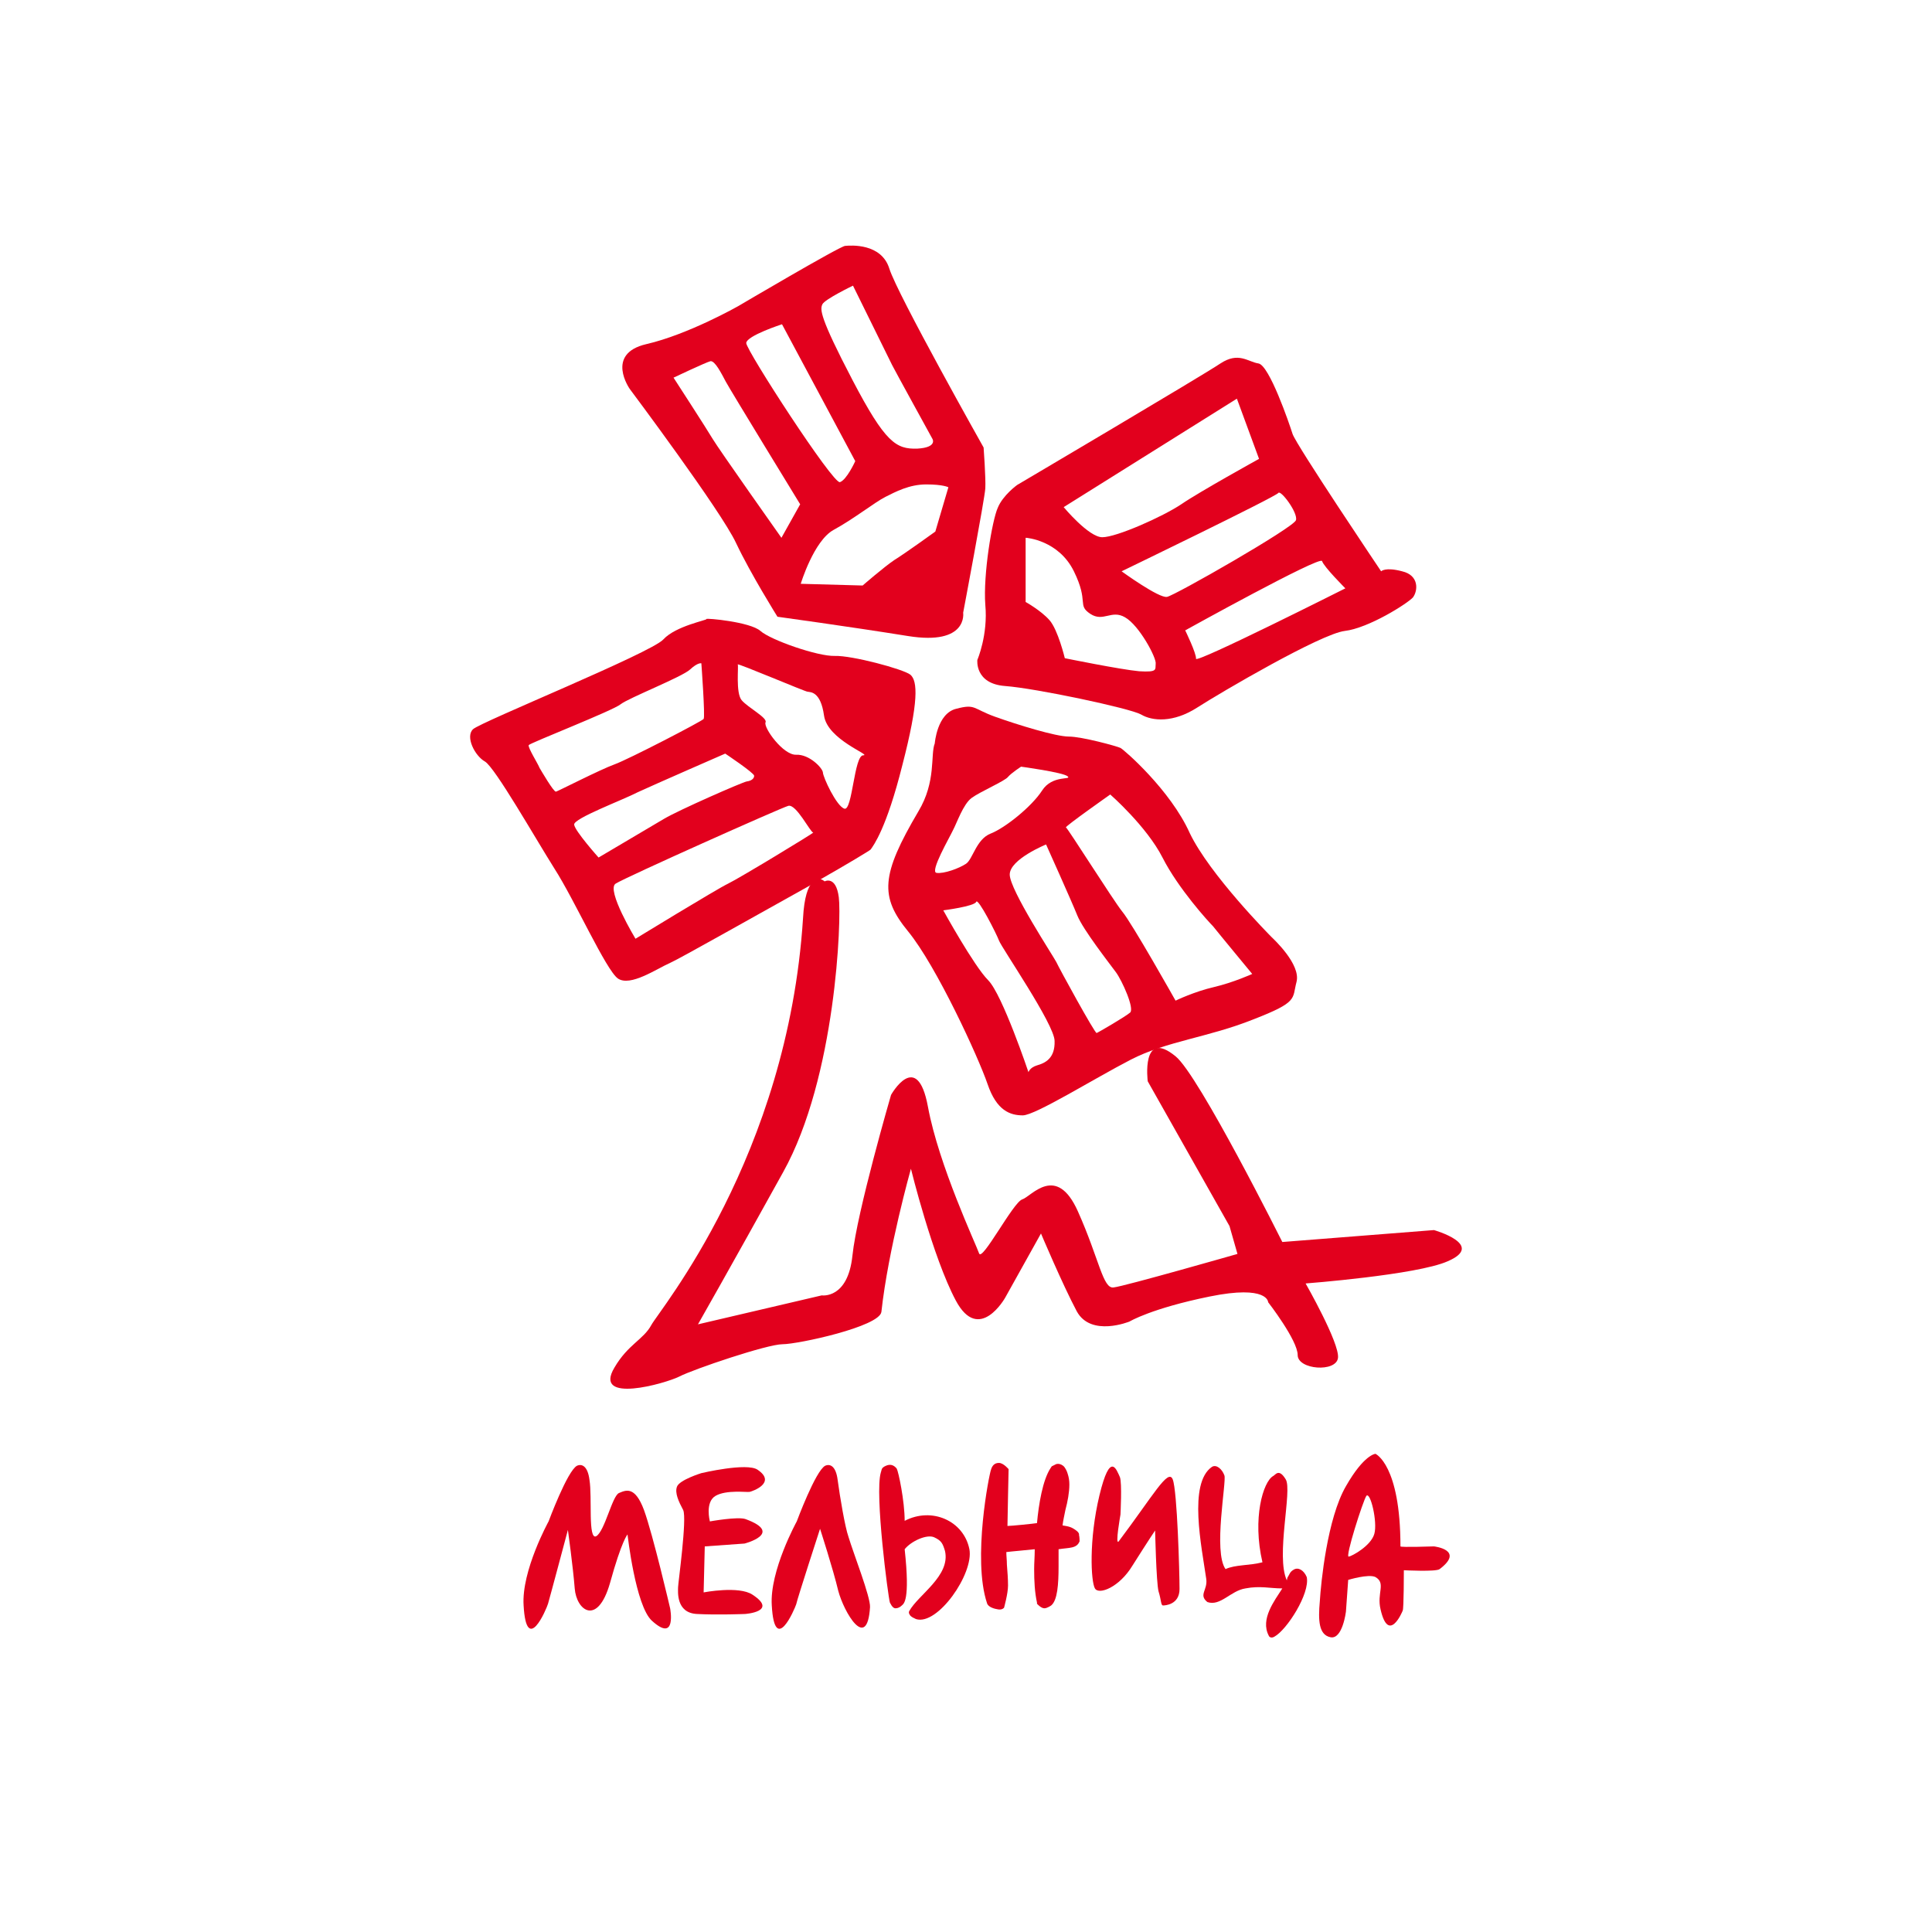 <?xml version="1.0" encoding="UTF-8"?> <!-- Generator: Adobe Illustrator 21.0.0, SVG Export Plug-In . SVG Version: 6.00 Build 0) --> <svg xmlns="http://www.w3.org/2000/svg" xmlns:xlink="http://www.w3.org/1999/xlink" id="Слой_1" x="0px" y="0px" viewBox="0 0 340.2 340.2" style="enable-background:new 0 0 340.2 340.2;" xml:space="preserve"> <style type="text/css"> .st0{fill:#E2001D;} </style> <g> <path class="st0" d="M172.1,116.2c0,0-0.5,4.2,4.9,4.6c5.4,0.4,21.9,3.9,23.9,5c2,1.2,5.7,1.5,9.9-1.2c4.2-2.7,21.8-13,26-13.5 s11-4.8,12-5.9c0.9-1.2,1.1-3.9-1.9-4.6c-3-0.8-3.7,0-3.7,0s-15-22.3-15.6-24.2s-4.1-12.1-6-12.4c-1.9-0.3-3.5-2.1-6.7,0 c-3.1,2.1-35.8,21.4-35.8,21.4s-2.5,1.8-3.4,4c-1,2.2-2.6,11.8-2.2,17.1C174,111.8,172.1,116.2,172.1,116.2z M232.8,98.8 c0.3,1,4.1,4.8,4.1,4.8s-26.4,13.3-26.3,12.4c0.1-0.9-1.9-5-1.9-5S232.5,97.8,232.8,98.8z M225.1,86.8c0.4-0.6,3.5,3.5,3.1,4.8 s-21.4,13.3-22.7,13.5c-1.4,0.3-8-4.5-8-4.5S224.6,87.5,225.1,86.8z M217.8,70.2l3.9,10.6c0,0-10.5,5.8-13.7,8 c-3.3,2.2-11.4,5.8-13.9,5.8c-2.4,0-6.8-5.3-6.8-5.3L217.8,70.2z M180.7,94.7c0,0,5.7,0.4,8.4,5.9c2.7,5.5,0.5,5.9,2.9,7.5 c2.3,1.5,3.7-0.8,6.1,0.6c2.5,1.4,5.6,7.2,5.4,8.2c-0.1,1,0.4,1.5-2.9,1.3c-3.3-0.3-13.1-2.3-13.1-2.3s-1.2-5-2.7-6.7 c-1.5-1.7-4.2-3.2-4.2-3.2V94.7z"></path> <path class="st0" d="M129.6,95.6c2.6,5.5,7.3,13,7.3,13s12.4,1.7,23,3.4c10.6,1.7,9.7-4.1,9.7-4.1s3.8-20.1,3.9-21.9 c0.1-1.8-0.3-7.2-0.3-7.2S158,51.8,156.6,47.3c-1.4-4.5-6.8-4.1-7.8-4c-1,0.1-18.8,10.6-18.8,10.6s-8.8,5-16.2,6.7 c-7.3,1.7-2.9,7.9-2.9,7.9S127,90,129.6,95.6z M164.7,93.6c0,0-5.4,3.9-7.2,5c-1.8,1.2-5.6,4.5-5.6,4.5l-10.9-0.3 c0,0,2.3-7.6,5.8-9.5c3.5-1.9,7.3-4.9,9.1-5.8c1.8-0.9,4.2-2.2,7.2-2.2c3,0,3.9,0.5,3.9,0.5L164.7,93.6z M144.8,53.6 c0.4-0.9,5.4-3.3,5.4-3.3s6.4,13,6.9,14c0.5,1,7.1,13,7.1,13s0.9,1.5-2.7,1.7c-3.7,0.1-5.6-1-11.4-12.1 C144.3,55.8,144.4,54.5,144.8,53.6z M137.7,57.1l12.9,24.1c0,0-1.5,3.3-2.7,3.7c-1.2,0.4-16.5-23.2-16.5-24.5 C131.5,59.1,137.7,57.1,137.7,57.1z M125.1,63.6c0.8-0.1,1.9,2.1,2.7,3.6c0.8,1.5,13.1,21.6,13.1,21.6l-3.3,5.9 c0,0-11.1-15.7-12.1-17.4c-1-1.7-6.9-10.8-6.9-10.8S124.3,63.8,125.1,63.6z"></path> <path class="st0" d="M197.3,131.7c-0.6-0.3-6.8-2-9.1-2c-2.3,0-9.1-2.1-13-3.5c-3.9-1.4-3.4-2.3-6.8-1.4c-3.4,0.8-3.8,6.1-3.8,6.1 c-0.8,2,0.3,6.7-2.9,12c-6.6,11.2-6.8,15-1.8,21.1c5,6.1,12.4,22.2,14,26.9c1.6,4.7,4,5.5,6.2,5.5c2.2,0,12.6-6.5,19-9.8 c6.4-3.3,13.6-3.9,21.6-7.1c8-3.1,6.8-3.6,7.6-6.6c0.8-3.1-4.1-7.6-4.4-7.9c-0.3-0.3-10.9-11-14.4-18.3 C206.1,139.1,197.9,132,197.3,131.7z M164.9,153.7c-1.2-0.2,2.3-6.2,2.9-7.5c0.7-1.3,1.8-4.6,3.3-5.7s5.9-3,6.4-3.7 c0.6-0.7,2.3-1.8,2.3-1.8s7.4,1,8.2,1.7c0.8,0.7-2.7-0.3-4.5,2.5s-6.5,6.6-9.1,7.6c-2.5,1-3.1,4.5-4.3,5.3 C168.9,152.9,166.2,153.9,164.9,153.7z M182.6,187.6c-1.3,0.4-1.5,1.2-1.5,1.2s-4.6-13.7-7.1-16.2c-2.5-2.5-7.9-12.3-7.9-12.3 s5.5-0.7,5.8-1.5c0.3-0.8,3.6,5.7,4,6.8c0.4,1.2,9.8,14.8,9.8,17.7C185.8,186.4,184,187.2,182.6,187.6z M199,178.3 c-0.8,0.7-5.6,3.5-5.9,3.6c-0.3,0.1-6.6-11.4-7.1-12.5c-0.5-1-8.2-12.7-8.2-15.4s6.4-5.3,6.4-5.3s4.5,10,5.5,12.5 c1,2.5,5.7,8.5,6.8,10C197.6,172.7,199.8,177.6,199,178.3z M220.5,171.5c0,0-3.3,1.5-6.7,2.3c-3.5,0.8-6.8,2.4-6.8,2.4 s-7.7-13.7-9.4-15.7c-1.6-2-9.6-14.7-9.9-14.8c-0.3-0.1,7.8-5.8,7.8-5.8s6.4,5.6,9.2,11.1c2.8,5.5,8.1,11.3,8.9,12.1 C214.3,164,220.5,171.5,220.5,171.5z"></path> <path class="st0" d="M252.5,216.6l-26.7,2.1c0,0-14.7-29.4-18.8-32.7c-6.1-5-4.9,4.4-4.9,4.4l14.4,25.5l1.4,4.9 c0,0-19.9,5.7-21.8,5.9c-1.9,0.3-2.5-4.9-6.3-13.4c-3.8-8.5-8.2-2.6-9.8-2.1c-1.6,0.5-7.1,11.1-7.6,9.5c-0.5-1.5-7.1-15.5-9-25.8 c-1.9-10.3-6.5-2.1-6.5-2.1s-6,20.6-6.8,28.3c-0.8,7.7-5.4,7-5.4,7l-21.8,5.1c0,0,5.7-10,15-26.8c9.3-16.7,10.3-44.6,9.8-48.4 c-0.5-3.9-2.5-2.8-2.5-2.8s-0.5-0.5-1.2-0.4c-0.3,0.2-0.6,0.4-1,0.6c-0.7,0.8-1.4,2.5-1.6,6.3c-2.7,42-25.3,69-26.7,71.6 c-1.4,2.6-4.1,3.4-6.5,7.5c-3.9,6.5,9,2.8,11.4,1.6c2.5-1.3,15.5-5.7,18.2-5.7c2.7,0,17.1-3.1,17.4-5.7c1.2-11,5.2-25.2,5.2-25.2 s3.8,15.5,7.9,23.2c4.1,7.7,8.7-0.5,8.7-0.5l6.3-11.3c0,0,3.8,9,6.3,13.7c2.5,4.6,9.3,1.8,9.3,1.8s3.8-2.3,14.1-4.4s10.3,1,10.3,1 s5.2,6.7,5.2,9.3c0,2.6,6.8,3.1,7.1,0.5c0.3-2.6-5.7-13.1-5.7-13.1s19.6-1.5,25-3.9C261.7,219.2,252.5,216.6,252.5,216.6z"></path> <path class="st0" d="M108.8,172.3c2.2,1.5,6.8-1.7,9.3-2.8c1.6-0.7,15.2-8.4,25.1-13.9c0.3-0.4,0.7-0.5,1-0.6 c5.1-2.9,8.9-5.2,9.1-5.4c0.5-0.7,2.8-3.7,5.6-14.9c2.9-11.2,2.7-14.8,1.4-15.9c-1.3-1-10.3-3.4-13.3-3.3c-3,0.1-11.3-2.8-13.1-4.4 c-1.8-1.6-9.6-2.3-9.5-2.1c0.2,0.2-5.4,1.2-7.6,3.6c-2.2,2.4-32.1,14.5-33.5,15.8c-1.4,1.3,0.3,4.7,2.1,5.7 c1.8,1.1,8.8,13.4,12.2,18.8C101.2,158.5,106.7,170.8,108.8,172.3z M128.2,155.6c-1.9,0.9-16.3,9.7-16.3,9.7s-5.2-8.6-3.5-9.7 c1.7-1.1,29-13.3,30.4-13.7c1.4-0.4,3.9,4.7,4.4,4.7C143.6,146.5,130.1,154.7,128.2,155.6z M142.2,121.8c0.5,0.1,2.3-0.1,2.9,4.2 c0.6,4.3,8.5,7,6.9,7c-1.6,0-1.9,9.8-3.3,9.4c-1.4-0.4-3.8-5.6-3.8-6.4c-0.1-0.8-2.4-3.2-4.7-3.1s-5.8-4.8-5.4-5.7 c0.4-0.8-3.1-2.6-4.2-3.9s-0.5-6.1-0.7-6.3C129.8,116.7,141.8,121.8,142.2,121.8z M127.7,132.7c0,0,5.1,3.4,5.1,3.9 c0,0.5-0.5,0.9-1.3,1c-0.7,0.1-11.9,5-14.6,6.6c-2.7,1.6-11.5,6.8-11.5,6.8s-4.2-4.7-4.3-5.8c-0.1-1.1,8.5-4.3,11.2-5.7 C115.1,138.2,127.7,132.7,127.7,132.7z M93.1,131.2c0.3-0.4,14.9-6.1,16.2-7.2c1.4-1.1,10.8-4.8,12.2-6.1c1.4-1.3,2-1.1,2-1.1 s0.7,9.5,0.4,9.8c-0.3,0.4-13.2,7.1-15.7,8c-2.5,0.9-9.9,4.7-10.3,4.8c-0.4,0.1-2.6-3.7-2.9-4.2C94.8,134.6,92.9,131.6,93.1,131.2z "></path> <path class="st0" d="M113.4,265.9c-1.6-4.3-3.2-3.5-4.4-3c-1.2,0.5-2.5,6.7-4,7.6c-1.5,0.8-0.7-6.9-1.2-9.9 c-0.3-2.4-1.3-2.9-2.2-2.5c-1.7,0.9-5,9.8-5,9.8s-4.8,8.7-4.4,14.8c0.5,8.9,4,0.7,4.3-0.3c0.3-1,3.5-13,3.5-13s0.9,6.5,1.2,10.3 c0.3,3.9,4,6.7,6.2-0.9c2.1-7.6,3.1-8.6,3.1-8.6s1.4,12.6,4.3,15.2c4.4,4,3.2-2.2,3.2-2.2S115,270.3,113.4,265.9z"></path> <path class="st0" d="M147.5,260.6c-0.3-2.4-1.3-2.9-2.2-2.5c-1.7,0.9-5,9.8-5,9.8s-4.8,8.7-4.4,14.8c0.5,8.9,4,0.7,4.3-0.2 c0.2-1,4.2-13.3,4.2-13.3s2.3,7.1,3.2,10.9c1,3.8,5.1,10.8,5.6,2.9c0.1-1.8-2.9-9.4-3.8-12.4C148.8,268.9,147.9,263.6,147.5,260.6z "></path> <path class="st0" d="M126,263.4c1.9-1.1,5.5-0.6,6-0.7c0.5-0.1,4.8-1.6,1.4-3.9c-1.9-1.3-9.9,0.6-9.9,0.6s-3.9,1.2-4.3,2.4 c-0.4,1.1,0.3,2.6,1.1,4.1c0.7,1.5-0.9,12.9-0.9,13.6c0,0.7-0.4,4.5,3.3,4.7c3.7,0.2,8.5,0,8.5,0s5.9-0.4,1.3-3.4 c-2.4-1.6-8.6-0.4-8.6-0.4l0.2-8.1l7-0.5c0,0,7-1.8,0.2-4.3c-1.3-0.5-6.3,0.4-6.3,0.4S124.1,264.5,126,263.4z"></path> <path class="st0" d="M197,271.4c-0.7,0.9,0.3-4.7,0.3-4.7s0.3-5.6-0.1-6.6c-0.6-1.3-1.7-4.7-3.6,3.2c-1.9,7.9-1.5,15.2-0.8,16.4 c0.7,1.2,4.3-0.2,6.6-4c3.1-4.9,4-6.2,4-6.2s0.2,9.1,0.6,10.7c0.5,1.6,0.4,2.5,0.8,2.5c0.3,0,2.9-0.1,2.9-2.9 c0-2.8-0.4-17.3-1.2-19.3C205.7,258.5,203.1,263.3,197,271.4z"></path> <path class="st0" d="M252.5,272.3c0,0-5.9,0.2-5.9,0c0-14.4-4.4-16.3-4.4-16.3s-2,0.1-5.2,5.7c-3.3,5.7-4.4,17-4.6,20.3 c-0.3,3.3-0.2,5.9,1.9,6.3c2.1,0.4,2.7-4.5,2.7-4.5l0.4-5.6c0,0,3.6-1.1,4.8-0.5c1.9,1.1,0.2,2.8,0.9,5.7c1.4,6.1,3.8,0.5,3.9,0.2 c0.2-0.3,0.2-7.1,0.2-7.1s5.7,0.3,6.3-0.2C258,272.9,252.5,272.3,252.5,272.3z M242,270.1c-0.6,2.1-3.9,3.9-4.5,4 c-0.7,0.2,2.5-9.8,3.1-10.7C241.3,262.6,242.6,268,242,270.1z"></path> <path class="st0" d="M227.8,276.4c-0.7,0.4-0.7,0.8-1.1,1.4c0,0.1-0.1,0.3-0.1,0.5c-2-4.3,1-15.9-0.2-17.8c-1.2-2-1.8-0.8-2.2-0.6 c-1.8,1-3.7,7.5-1.9,15.2c-2.3,0.6-4.8,0.4-6.5,1.2c-2.2-3.1,0.2-15.4-0.2-16.5c-0.4-1.1-1.4-2-2.2-1.5c-4.2,2.9-1.8,14.1-1,19.7 c0.3,2-1.4,2.8,0.2,4.1c2.3,0.8,4.1-2,6.7-2.4c2.6-0.5,4.3,0,6.5,0c-1.4,2.2-3.9,5.4-2.4,8.3c0.1,0.3,0.5,0.5,1,0.2 c2.2-1.2,6.3-7.6,5.7-10.5C229.6,276.5,228.6,275.9,227.8,276.4z"></path> <path class="st0" d="M189.5,269.5c-0.8-0.6-1.2-0.7-2.4-0.9c0.1-0.8,0.3-1.7,0.5-2.7c0.4-1.5,0.7-3.1,0.7-4.5 c0-0.7-0.1-1.3-0.3-1.9c0,0-0.1-0.3-0.1-0.3s-0.3-0.8-0.7-1.1c-0.4-0.3-0.8-0.4-1.2-0.3c-0.4,0.2-0.8,0.4-0.8,0.4l-0.2,0.3 c-1.4,2.1-2.1,6.4-2.4,9.7c-0.6,0.1-4.5,0.5-5.2,0.5c0-0.9,0.2-10,0.2-10s-0.9-1.1-1.7-1.1c-0.8,0-1.2,0.5-1.4,1.2 c-0.3,0.7-3.3,15.7-0.7,23.5c0.2,0.7,1.3,1,2,1.1c0.7,0.1,1-0.3,1-0.3s0.7-2.5,0.7-3.9c0-1.2-0.1-2.4-0.2-3.7 c0-0.8-0.1-1.5-0.1-2.2c0.7-0.1,4.2-0.4,5-0.5c0,0.1,0,0.2,0,0.2c0,1.1-0.1,2.2-0.1,3.3c0,2.1,0.1,4.1,0.5,5.9l0,0.2 c0,0,0.7,0.8,1.3,0.8c0.5,0,1.2-0.5,1.2-0.5l0,0c1.1-0.9,1.3-3.7,1.3-6.9c0-0.9,0-1.8,0-2.7c0,0,0-0.2,0-0.3 c1.9-0.3,3.2-0.1,3.7-1.4c0,0,0-0.8-0.1-1.1C190.1,269.9,189.5,269.5,189.5,269.5z"></path> <path class="st0" d="M159.3,267.8c0-3.5-1.1-8.7-1.4-9.2c-0.4-0.5-1-0.9-1.9-0.5c-0.9,0.4-0.7,0.7-0.9,1.2 c-1.1,3.7,1.3,22,1.6,22.9c0.4,0.8,0.7,1,1,1c0.4,0,0.8-0.2,1.1-0.5c0.3-0.3,1.5-0.7,0.5-9.9c1.1-1.4,3.9-2.7,5.2-2.1 c1.3,0.6,1.5,1.1,1.9,2.4c1,4.4-4.7,7.7-6.3,10.6c-0.1,0.2-0.1,0.4,0.2,0.8c0.3,0.3,0.6,0.4,1,0.6c3.8,1.2,10.2-8,9.4-12.3 C169.7,267.8,164.1,265.3,159.3,267.8z"></path> </g> </svg> 